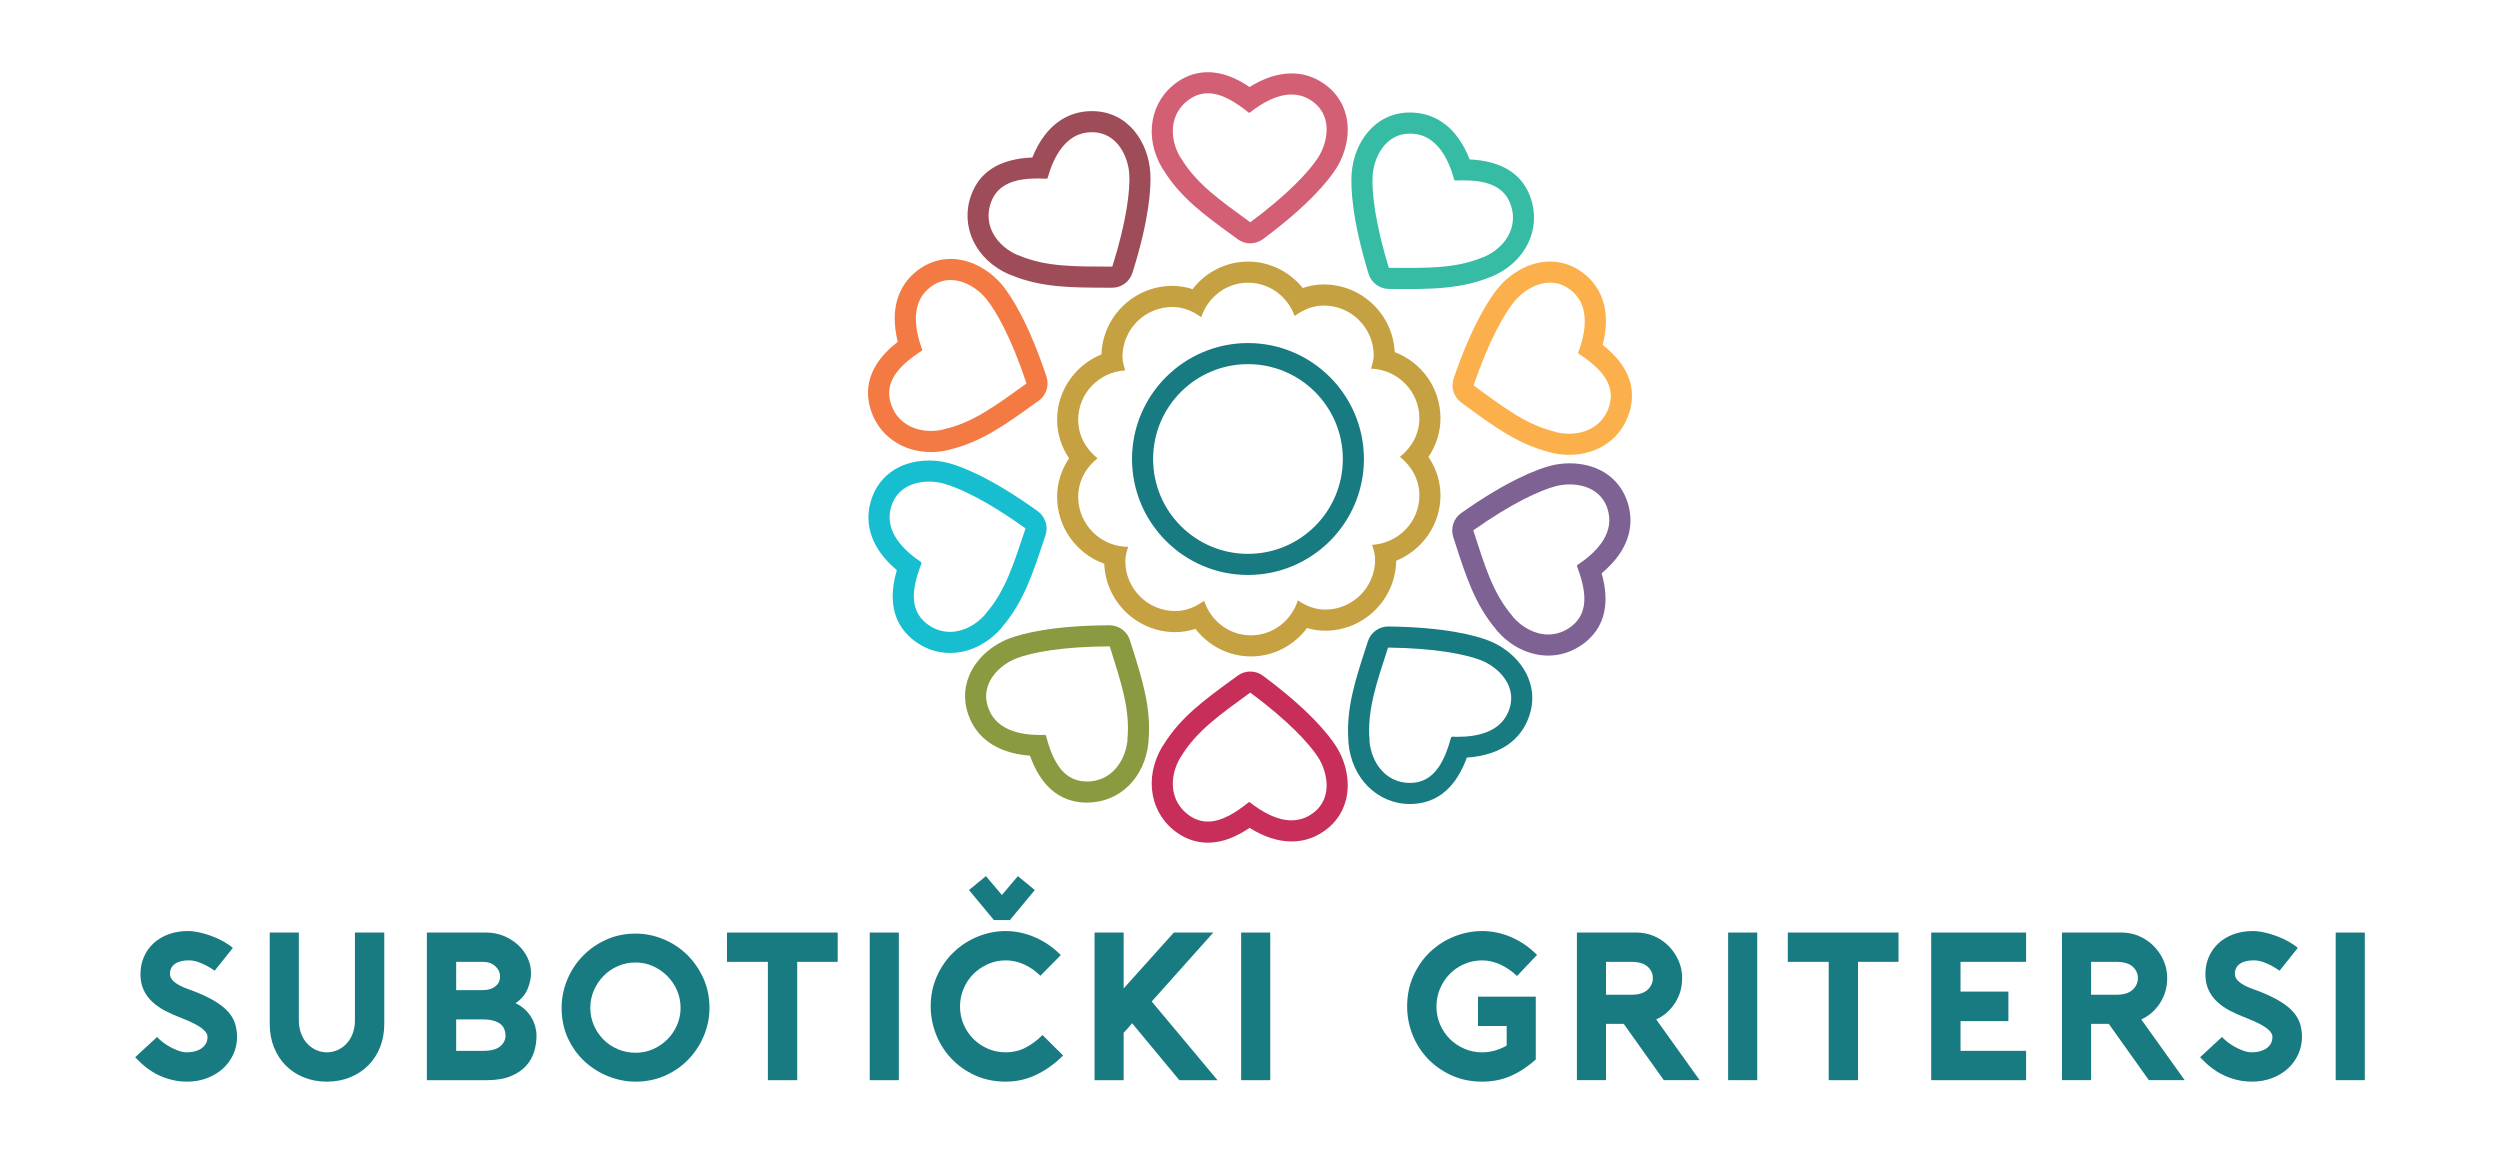 <?xml version="1.0" encoding="utf-8"?>
<!-- Generator: Adobe Illustrator 22.1.0, SVG Export Plug-In . SVG Version: 6.00 Build 0)  -->
<svg version="1.1" id="Layer_1" xmlns="http://www.w3.org/2000/svg" xmlns:xlink="http://www.w3.org/1999/xlink" x="0px" y="0px"
	 viewBox="0 0 368.504 170.079" enable-background="new 0 0 368.504 170.079" xml:space="preserve">
<g>
	<g>
		<g>
			<polygon fill="#187B81" points="145.327,129.143 147.683,131.923 150.037,129.143 152.533,131.193 148.86,135.62 146.504,135.62 
				142.83,131.193 			"/>
		</g>
		<g>
			<path fill="#187B81" d="M27.575,159.436c-0.954,0-1.877-0.136-2.767-0.404c-0.891-0.269-1.731-0.653-2.516-1.15h0.029
				c-0.559-0.352-1.057-0.735-1.492-1.149s-0.736-0.715-0.901-0.902l3.233-2.984c0.144,0.185,0.378,0.408,0.699,0.667
				c0.321,0.26,0.69,0.509,1.102,0.746c0.417,0.24,0.851,0.442,1.307,0.608c0.455,0.165,0.892,0.248,1.306,0.248
				c0.352,0,0.704-0.042,1.058-0.124c0.352-0.083,0.673-0.213,0.963-0.389c0.289-0.176,0.528-0.409,0.715-0.7
				c0.186-0.29,0.279-0.652,0.279-1.088c0-0.166-0.056-0.347-0.171-0.543c-0.114-0.198-0.31-0.41-0.59-0.637
				c-0.279-0.229-0.667-0.474-1.166-0.731c-0.497-0.26-1.121-0.534-1.865-0.824c-0.871-0.332-1.679-0.689-2.425-1.073
				c-0.746-0.384-1.395-0.834-1.943-1.353c-0.548-0.517-0.973-1.108-1.274-1.772c-0.301-0.662-0.451-1.43-0.451-2.299
				c0-0.891,0.165-1.726,0.496-2.504c0.333-0.777,0.805-1.449,1.414-2.019c0.612-0.571,1.348-1.016,2.207-1.338
				c0.862-0.319,1.81-0.48,2.845-0.48c0.561,0,1.157,0.072,1.789,0.216c0.631,0.145,1.247,0.333,1.848,0.561
				c0.602,0.227,1.166,0.491,1.694,0.791c0.53,0.301,0.971,0.606,1.323,0.917l-2.674,3.357c-0.394-0.268-0.798-0.517-1.212-0.746
				c-0.352-0.186-0.757-0.361-1.214-0.528c-0.455-0.165-0.923-0.249-1.397-0.249c-0.869,0-1.55,0.171-2.035,0.513
				c-0.489,0.343-0.732,0.835-0.732,1.477c0,0.291,0.088,0.555,0.264,0.792c0.175,0.239,0.414,0.457,0.715,0.653
				c0.3,0.198,0.647,0.379,1.043,0.546c0.391,0.165,0.807,0.321,1.241,0.465c1.244,0.477,2.29,0.959,3.141,1.445
				c0.849,0.488,1.533,1.006,2.05,1.555c0.52,0.549,0.887,1.14,1.105,1.773c0.218,0.631,0.325,1.32,0.325,2.067
				c0,0.912-0.185,1.771-0.558,2.579c-0.373,0.808-0.888,1.509-1.539,2.1c-0.653,0.589-1.43,1.055-2.331,1.397
				C29.61,159.266,28.633,159.436,27.575,159.436"/>
		</g>
		<g>
			<path fill="#187B81" d="M48.185,159.436c-1.243,0-2.385-0.212-3.42-0.636c-1.037-0.425-1.921-1.012-2.657-1.758
				c-0.737-0.746-1.31-1.636-1.727-2.673c-0.414-1.035-0.622-2.175-0.622-3.42v-13.491h4.291v12.933
				c0,0.725,0.114,1.382,0.342,1.973c0.228,0.591,0.535,1.088,0.916,1.492c0.384,0.404,0.825,0.715,1.323,0.934
				c0.496,0.216,1.016,0.326,1.554,0.326c0.538,0,1.057-0.11,1.554-0.326c0.496-0.219,0.937-0.53,1.321-0.934
				c0.383-0.404,0.689-0.901,0.919-1.492c0.227-0.591,0.339-1.248,0.339-1.973v-12.933h4.324v13.491c0,1.245-0.211,2.385-0.623,3.42
				c-0.416,1.037-0.996,1.927-1.741,2.673c-0.745,0.746-1.638,1.333-2.674,1.758C50.566,159.224,49.428,159.436,48.185,159.436"/>
		</g>
		<g>
			<path fill="#187B81" d="M71.188,154.898c1.181,0,2.032-0.222,2.55-0.669c0.516-0.445,0.777-0.967,0.777-1.568
				c0-0.312-0.052-0.612-0.156-0.903c-0.105-0.289-0.279-0.544-0.527-0.761c-0.251-0.218-0.591-0.393-1.028-0.529
				c-0.435-0.134-0.972-0.202-1.616-0.202h-3.947v4.632H71.188z M67.241,145.945h3.917c0.765,0,1.382-0.181,1.848-0.543
				c0.468-0.363,0.7-0.846,0.7-1.446c0-0.602-0.232-1.114-0.7-1.538c-0.466-0.425-1.083-0.639-1.848-0.639h-3.917V145.945z
				 M78.277,143.427c0,0.704-0.161,1.467-0.479,2.285c-0.319,0.819-0.92,1.539-1.807,2.16c0.538,0.251,1.001,0.56,1.393,0.933
				c0.391,0.373,0.711,0.773,0.958,1.198c0.247,0.424,0.432,0.865,0.557,1.32c0.123,0.456,0.185,0.901,0.185,1.338
				c0,0.807-0.117,1.6-0.356,2.377c-0.239,0.777-0.642,1.476-1.21,2.098c-0.569,0.622-1.324,1.125-2.265,1.508
				c-0.941,0.384-2.115,0.575-3.521,0.575h-8.813v-21.761h8.718c0.931,0,1.799,0.166,2.606,0.499c0.807,0.331,1.512,0.77,2.109,1.32
				c0.601,0.55,1.072,1.187,1.412,1.913C78.106,141.915,78.277,142.661,78.277,143.427"/>
		</g>
		<g>
			<path fill="#187B81" d="M93.696,141.872c-0.934,0-1.803,0.177-2.613,0.529c-0.808,0.353-1.513,0.835-2.114,1.447
				c-0.6,0.611-1.078,1.319-1.43,2.129c-0.351,0.807-0.528,1.667-0.528,2.579s0.177,1.773,0.528,2.58
				c0.352,0.81,0.83,1.513,1.43,2.115c0.601,0.601,1.312,1.071,2.131,1.415c0.817,0.34,1.682,0.513,2.596,0.513
				c0.911,0,1.765-0.177,2.563-0.53c0.797-0.352,1.498-0.828,2.1-1.43c0.599-0.599,1.077-1.3,1.43-2.099
				c0.352-0.797,0.528-1.652,0.528-2.564s-0.176-1.772-0.528-2.579c-0.353-0.81-0.835-1.518-1.447-2.129
				c-0.612-0.612-1.315-1.094-2.114-1.447C95.431,142.049,94.586,141.872,93.696,141.872 M93.696,159.436
				c-1.369,0-2.705-0.259-4.01-0.777c-1.306-0.517-2.472-1.248-3.497-2.19c-1.026-0.944-1.852-2.085-2.472-3.42
				c-0.622-1.338-0.934-2.834-0.934-4.493c0-1.43,0.276-2.808,0.825-4.133c0.549-1.327,1.31-2.493,2.284-3.497
				c0.973-1.007,2.124-1.811,3.45-2.411c1.327-0.601,2.778-0.902,4.354-0.902c1.388,0,2.74,0.27,4.055,0.81
				c1.317,0.538,2.477,1.294,3.483,2.268c1.005,0.975,1.812,2.131,2.424,3.466c0.612,1.337,0.918,2.803,0.918,4.399
				c0,1.41-0.27,2.766-0.809,4.072s-1.29,2.467-2.254,3.482c-0.964,1.016-2.113,1.825-3.449,2.424
				C96.726,159.136,95.27,159.436,93.696,159.436"/>
		</g>
		<g>
			<polygon fill="#187B81" points="123.477,141.78 117.508,141.78 117.508,159.22 113.186,159.22 113.186,141.78 107.157,141.78 
				107.157,137.459 123.477,137.459 			"/>
		</g>
		<g>
			<rect x="128.201" y="137.459" fill="#187B81" width="4.291" height="21.761"/>
		</g>
		<g>
			<path fill="#187B81" d="M156.707,155.582c-1.224,1.224-2.544,2.17-3.964,2.844c-1.418,0.675-2.915,1.01-4.49,1.01
				c-1.68,0-3.203-0.316-4.57-0.947c-1.369-0.633-2.535-1.467-3.497-2.503c-0.965-1.036-1.706-2.218-2.224-3.545
				c-0.517-1.324-0.777-2.683-0.777-4.072c0-1.615,0.305-3.109,0.917-4.477c0.612-1.366,1.43-2.542,2.456-3.527
				c1.027-0.983,2.207-1.752,3.545-2.302c1.335-0.546,2.72-0.822,4.15-0.822c1.451,0,2.885,0.305,4.304,0.917
				c1.42,0.612,2.69,1.488,3.808,2.625l-3.015,3.047c-0.727-0.723-1.528-1.283-2.408-1.679c-0.882-0.392-1.779-0.59-2.689-0.59
				c-0.933,0-1.81,0.182-2.627,0.545c-0.82,0.363-1.535,0.851-2.146,1.46c-0.611,0.612-1.093,1.334-1.445,2.162
				c-0.353,0.829-0.528,1.709-0.528,2.641c0,0.934,0.175,1.81,0.528,2.628c0.352,0.819,0.834,1.534,1.445,2.145
				c0.611,0.612,1.326,1.092,2.146,1.444c0.817,0.355,1.694,0.53,2.627,0.53c1.034,0,1.994-0.223,2.874-0.67
				c0.88-0.444,1.727-1.071,2.535-1.881L156.707,155.582z"/>
		</g>
		<g>
			<path fill="#187B81" d="M169.764,147.624l9.699,11.595h-5.627l-6.962-8.393c-0.188,0.229-0.385,0.461-0.592,0.699
				c-0.206,0.238-0.425,0.472-0.653,0.7v6.994h-4.289v-21.76h4.289v8.238l7.399-8.238h5.813L169.764,147.624z"/>
		</g>
		<g>
			<rect x="182.946" y="137.459" fill="#187B81" width="4.29" height="21.761"/>
		</g>
		<g>
			<path fill="#187B81" d="M217.859,146.908h8.516v9.264c-1.18,1.057-2.407,1.865-3.682,2.423c-1.275,0.561-2.681,0.841-4.214,0.841
				c-1.678,0-3.2-0.317-4.568-0.948c-1.369-0.633-2.535-1.461-3.497-2.487c-0.964-1.028-1.706-2.202-2.223-3.529
				c-0.519-1.326-0.777-2.694-0.777-4.104c0-1.678,0.316-3.205,0.948-4.584c0.632-1.378,1.46-2.549,2.486-3.514
				c1.025-0.963,2.202-1.709,3.529-2.237c1.326-0.529,2.693-0.793,4.102-0.793c1.473,0,2.903,0.301,4.29,0.902
				c1.389,0.601,2.654,1.471,3.794,2.611l-2.953,3.108c-0.767-0.724-1.591-1.29-2.471-1.694c-0.882-0.405-1.767-0.606-2.66-0.606
				c-0.931,0-1.807,0.177-2.625,0.529c-0.82,0.353-1.533,0.838-2.146,1.461c-0.611,0.621-1.093,1.348-1.446,2.176
				c-0.352,0.829-0.527,1.709-0.527,2.641c0,0.934,0.175,1.81,0.527,2.628c0.353,0.819,0.835,1.534,1.446,2.145
				c0.613,0.612,1.326,1.092,2.146,1.444c0.818,0.354,1.694,0.53,2.625,0.53c0.623,0,1.245-0.088,1.867-0.264
				c0.622-0.176,1.201-0.42,1.741-0.731v-2.891h-4.228V146.908z"/>
		</g>
		<g>
			<path fill="#187B81" d="M240.429,146.628c1.098,0,1.906-0.244,2.425-0.731c0.517-0.486,0.777-1.061,0.777-1.725
				c0-0.662-0.26-1.228-0.777-1.693c-0.519-0.467-1.327-0.7-2.425-0.7h-3.701v4.849H240.429z M250.532,159.218h-5.285l-5.908-8.3
				h-2.611v8.3h-4.29v-21.76h8.798c0.911,0,1.772,0.176,2.581,0.528c0.807,0.352,1.518,0.835,2.128,1.444
				c0.612,0.612,1.098,1.323,1.461,2.131c0.363,0.808,0.546,1.678,0.546,2.611c0,1.368-0.354,2.596-1.059,3.684
				c-0.703,1.088-1.627,1.892-2.766,2.409L250.532,159.218z"/>
		</g>
		<g>
			<rect x="254.728" y="137.458" fill="#187B81" width="4.29" height="21.761"/>
		</g>
		<g>
			<polygon fill="#187B81" points="279.844,141.779 273.875,141.779 273.875,159.219 269.554,159.219 269.554,141.779 
				263.523,141.779 263.523,137.458 279.844,137.458 			"/>
		</g>
		<g>
			<polygon fill="#187B81" points="288.984,141.779 288.984,146.161 296.04,146.161 296.04,150.514 288.984,150.514 
				288.984,154.896 298.652,154.896 298.652,159.219 284.663,159.219 284.663,137.458 298.652,137.458 298.652,141.779 			"/>
		</g>
		<g>
			<path fill="#187B81" d="M311.927,146.628c1.098,0,1.906-0.244,2.425-0.731c0.518-0.486,0.777-1.061,0.777-1.725
				c0-0.662-0.259-1.228-0.777-1.693c-0.519-0.467-1.327-0.7-2.425-0.7h-3.699v4.849H311.927z M322.03,159.218h-5.283l-5.908-8.3
				h-2.611v8.3h-4.29v-21.76h8.799c0.909,0,1.769,0.176,2.578,0.528c0.809,0.352,1.518,0.835,2.13,1.444
				c0.61,0.612,1.098,1.323,1.459,2.131c0.365,0.808,0.546,1.678,0.546,2.611c0,1.368-0.353,2.596-1.059,3.684
				c-0.703,1.088-1.627,1.892-2.765,2.409L322.03,159.218z"/>
		</g>
		<g>
			<path fill="#187B81" d="M331.946,159.435c-0.954,0-1.876-0.135-2.768-0.404c-0.89-0.269-1.731-0.653-2.517-1.15h0.03
				c-0.558-0.352-1.057-0.735-1.491-1.149c-0.436-0.415-0.737-0.715-0.901-0.901l3.233-2.985c0.142,0.185,0.377,0.409,0.698,0.667
				c0.322,0.26,0.689,0.509,1.103,0.746c0.416,0.24,0.851,0.441,1.307,0.608c0.455,0.165,0.891,0.248,1.306,0.248
				c0.352,0,0.704-0.042,1.057-0.124c0.352-0.083,0.674-0.213,0.962-0.389c0.291-0.176,0.53-0.409,0.717-0.7
				c0.185-0.29,0.278-0.652,0.278-1.088c0-0.166-0.057-0.347-0.17-0.543c-0.114-0.198-0.312-0.41-0.592-0.637
				c-0.279-0.229-0.668-0.473-1.165-0.731c-0.498-0.26-1.119-0.534-1.864-0.825c-0.872-0.331-1.679-0.688-2.426-1.072
				c-0.746-0.383-1.394-0.834-1.943-1.353c-0.55-0.517-0.974-1.107-1.275-1.772c-0.301-0.662-0.449-1.43-0.449-2.299
				c0-0.891,0.164-1.726,0.496-2.503c0.333-0.778,0.804-1.452,1.416-2.02c0.61-0.571,1.345-1.016,2.205-1.338
				c0.861-0.319,1.809-0.48,2.846-0.48c0.56,0,1.155,0.072,1.786,0.216c0.633,0.145,1.249,0.333,1.85,0.561
				c0.602,0.227,1.166,0.492,1.694,0.791c0.53,0.301,0.971,0.606,1.323,0.917l-2.675,3.358c-0.393-0.269-0.798-0.518-1.211-0.746
				c-0.352-0.187-0.757-0.362-1.212-0.529c-0.458-0.165-0.924-0.249-1.399-0.249c-0.871,0-1.552,0.171-2.036,0.513
				c-0.488,0.344-0.732,0.835-0.732,1.477c0,0.29,0.087,0.555,0.264,0.793c0.175,0.238,0.415,0.456,0.716,0.653
				c0.3,0.197,0.646,0.378,1.042,0.545c0.392,0.165,0.806,0.321,1.242,0.465c1.243,0.477,2.29,0.959,3.141,1.445
				c0.848,0.488,1.533,1.006,2.05,1.555c0.519,0.549,0.887,1.14,1.104,1.773c0.219,0.632,0.326,1.32,0.326,2.067
				c0,0.912-0.186,1.771-0.559,2.579c-0.372,0.808-0.885,1.509-1.538,2.098c-0.654,0.591-1.431,1.057-2.331,1.399
				C333.982,159.266,333.003,159.435,331.946,159.435"/>
		</g>
		<g>
			<rect x="344.286" y="137.458" fill="#187B81" width="4.29" height="21.761"/>
		</g>
	</g>
	<g>
		<g>
			<path fill="#D35F75" d="M178.043,10.643L178.043,10.643c-1.585,0-3.078,0.471-4.437,1.399c-4.075,2.781-5.032,8.152-2.279,12.772
				c0.068,0.112,0.143,0.221,0.224,0.325c2.473,3.983,5.972,6.538,10.009,9.482l0.883,0.646c0.532,0.389,1.176,0.601,1.838,0.601
				c0.666,0,1.341-0.217,1.878-0.615c6.785-5.04,9.646-8.644,10.745-10.342c1.563-2.435,2.124-5.384,1.507-7.901
				c-0.53-2.171-1.888-3.934-3.927-5.099c-1.261-0.723-2.644-1.089-4.108-1.089c-1.982,0-4.057,0.671-6.191,2.002
				C182.391,11.613,180.342,10.643,178.043,10.643 M178.043,13.752c2.124,0,4.219,1.411,6.026,2.852h0.147
				c1.837-1.454,4.024-2.674,6.16-2.674c0.872,0,1.736,0.205,2.565,0.679c3.678,2.104,2.809,6.343,1.353,8.611
				c-1.33,2.052-4.392,5.377-9.989,9.537h-0.024c-4.457-3.263-7.928-5.639-10.241-9.509l-0.043-0.028
				c-1.683-2.826-1.662-6.548,1.362-8.611C176.247,14.004,177.147,13.752,178.043,13.752"/>
		</g>
		<g>
			<path fill="#C72E5A" d="M184.305,98.986h-0.025c-0.66,0-1.304,0.212-1.837,0.601l-0.883,0.645
				c-4.044,2.952-7.55,5.509-10.022,9.506c-0.078,0.098-0.149,0.198-0.21,0.302c-2.755,4.62-1.796,9.991,2.28,12.772
				c1.358,0.928,2.85,1.399,4.435,1.399c2.299,0,4.347-0.971,6.143-2.181c2.133,1.33,4.209,2.002,6.19,2.002
				c1.465,0,2.847-0.366,4.11-1.089c2.036-1.166,3.395-2.928,3.926-5.099c0.616-2.517,0.057-5.467-1.5-7.891
				c-1.107-1.709-3.966-5.312-10.753-10.353C185.624,99.201,184.973,98.986,184.305,98.986 M184.305,102.095
				c5.597,4.159,8.66,7.484,9.991,9.537c1.454,2.266,2.324,6.506-1.355,8.611c-0.829,0.474-1.692,0.678-2.565,0.678
				c-2.136,0-4.323-1.219-6.159-2.673h-0.148c-1.806,1.441-3.9,2.852-6.026,2.852c-0.895,0-1.796-0.251-2.682-0.857
				c-3.024-2.063-3.047-5.787-1.362-8.611l0.041-0.028c2.312-3.871,5.785-6.246,10.24-9.509H184.305z"/>
		</g>
		<g>
			<path fill="#9F4C59" d="M160.964,16.378c-0.322,0-0.654,0.018-0.984,0.053c-2.507,0.269-5.755,1.71-7.812,6.784
				c-4.727,0.185-7.761,2.055-9.024,5.564c-1.67,4.643,0.703,9.557,5.644,11.683c0.12,0.053,0.246,0.097,0.371,0.133
				c4.339,1.777,8.672,1.793,13.668,1.813l1.095,0.005h0.016c0.656,0,1.293-0.206,1.824-0.591c0.54-0.391,0.961-0.962,1.162-1.6
				c2.54-8.063,2.745-12.656,2.639-14.678C169.309,20.983,166.274,16.378,160.964,16.378 M160.964,19.487
				c3.747,0,5.353,3.671,5.495,6.218c0.125,2.441-0.405,6.932-2.501,13.582l-0.02,0.015c-5.523-0.031-9.727,0.081-13.869-1.698
				l-0.052,0.001c-3.02-1.3-5.186-4.329-3.946-7.774c1.061-2.951,3.996-3.524,6.894-3.524c0.448,0,0.893,0.015,1.332,0.035
				l0.119-0.086c0.893-3.177,2.625-6.383,5.896-6.733C160.536,19.499,160.753,19.487,160.964,19.487"/>
		</g>
		<g>
			<path fill="#187B81" d="M204.616,92.345c-0.655,0-1.294,0.207-1.824,0.591l-0.02,0.015c-0.535,0.388-0.932,0.936-1.135,1.563
				l-0.337,1.04c-1.545,4.762-2.885,8.89-2.545,13.578c-0.005,0.124-0.004,0.247,0.008,0.368c0.465,5.222,4.28,9.013,9.07,9.013
				l0.266-0.005c4.89-0.135,7.069-3.977,8.117-6.836c5.482-0.378,7.85-3.04,8.87-5.3c0.968-2.139,1.034-4.364,0.192-6.432
				c-0.977-2.402-3.161-4.462-5.843-5.513c-1.898-0.735-6.327-1.976-14.781-2.082H204.616 M204.616,95.455
				c6.974,0.086,11.404,0.984,13.685,1.867c2.509,0.984,5.698,3.908,3.951,7.771c-1.239,2.745-4.352,3.515-7.399,3.515
				c-0.281,0-0.56-0.006-0.837-0.018l-0.119,0.086c-0.88,3.166-2.266,6.624-5.886,6.725c-0.059,0.001-0.119,0.003-0.178,0.003
				c-3.552,0-5.686-2.958-5.974-6.18l0.019-0.048c-0.397-4.491,1.021-8.451,2.718-13.706L204.616,95.455z"/>
		</g>
		<g>
			<path fill="#F47A44" d="M140.124,38.164c-1.991,0-3.874,0.748-5.444,2.162c-1.871,1.688-3.657,4.756-2.353,10.064
				c-2.404,1.869-5.401,5.11-4.043,9.811c1.128,3.907,4.64,6.431,8.947,6.431c0.825,0,1.657-0.094,2.474-0.276
				c0.128-0.03,0.255-0.066,0.379-0.111c4.556-1.106,8.077-3.632,12.135-6.547l0.888-0.636c0.538-0.384,0.94-0.931,1.146-1.56
				c0.208-0.634,0.214-1.342,0.003-1.975c-2.67-8.021-5.199-11.863-6.468-13.438C146.241,40.186,143.423,38.164,140.124,38.164
				 M140.124,41.274c2.131,0,4.128,1.395,5.242,2.766c1.535,1.905,3.737,5.853,5.939,12.469l-0.007,0.023
				c-4.491,3.213-7.833,5.77-12.232,6.757l-0.04,0.032c-0.594,0.133-1.198,0.201-1.795,0.201c-2.633,0-5.132-1.317-5.961-4.184
				c-1.003-3.478,1.869-5.85,4.619-7.651l0.046-0.14c-1.139-3.096-1.618-6.708,0.827-8.91
				C137.848,41.66,139.003,41.274,140.124,41.274"/>
		</g>
		<g>
			<path fill="#7D6293" d="M231.371,68.295L231.371,68.295c-0.947,0-1.913,0.121-2.794,0.349c-1.97,0.518-6.284,2.109-13.193,6.98
				c-0.547,0.386-0.955,0.937-1.162,1.571c-0.207,0.627-0.215,1.327-0.012,1.956l0.337,1.04c1.541,4.764,2.877,8.893,5.9,12.49
				c0.068,0.104,0.144,0.203,0.223,0.294c2.019,2.326,4.77,3.659,7.547,3.659c1.901,0,3.733-0.635,5.298-1.835
				c3.882-2.976,3.394-7.365,2.567-10.297c4.199-3.497,4.583-7.028,4.078-9.495C239.312,70.867,235.943,68.295,231.371,68.295
				 M231.371,71.405c2.395,0,5.089,1.033,5.742,4.226c0.661,3.223-1.867,5.846-4.621,7.663l-0.047,0.141
				c1.144,3.079,2.05,6.694-0.823,8.896c-1.081,0.83-2.252,1.192-3.405,1.192c-1.946,0-3.846-1.029-5.2-2.587l-0.014-0.049
				c-2.955-3.405-4.127-7.446-5.835-12.698l0.008-0.023c5.698-4.019,9.814-5.889,12.18-6.512
				C229.958,71.499,230.651,71.405,231.371,71.405"/>
		</g>
		<g>
			<path fill="#16BECF" d="M136.946,67.883c-4.519,0-7.872,2.542-8.746,6.634c-0.529,2.464-0.175,5.997,3.994,9.532
				c-0.853,2.923-1.38,7.307,2.477,10.319c1.575,1.23,3.427,1.88,5.357,1.88c2.749,0,5.484-1.308,7.503-3.591
				c0.088-0.099,0.168-0.205,0.243-0.312c3.043-3.567,4.412-7.679,5.991-12.419l0.345-1.037c0.21-0.627,0.215-1.305,0.013-1.934
				c-0.203-0.636-0.612-1.213-1.155-1.603c-6.865-4.932-11.166-6.561-13.12-7.092C138.927,68.012,137.926,67.883,136.946,67.883
				 M136.946,70.993c0.746,0,1.464,0.101,2.085,0.267c2.36,0.642,6.46,2.549,12.123,6.618l0.008,0.022
				c-1.754,5.238-2.961,9.267-5.947,12.647l-0.013,0.048c-1.357,1.533-3.245,2.544-5.174,2.544c-1.169,0-2.354-0.372-3.444-1.222
				c-2.853-2.228-1.916-5.835-0.746-8.905l-0.044-0.14c-2.739-1.84-5.242-4.486-4.554-7.703
				C131.915,72.013,134.569,70.993,136.946,70.993"/>
		</g>
		<g>
			<path fill="#FBB04B" d="M228.482,38.549L228.482,38.549c-3.271,0-6.081,1.988-7.619,3.848c-1.292,1.575-3.854,5.394-6.594,13.391
				c-0.216,0.634-0.223,1.319-0.02,1.956c0.201,0.629,0.604,1.2,1.137,1.589l0.883,0.644c4.041,2.956,7.545,5.518,12.104,6.659
				c0.116,0.044,0.234,0.08,0.352,0.107c0.848,0.198,1.711,0.299,2.568,0.299c4.324,0,7.738-2.435,8.906-6.353
				c1.4-4.688-1.569-7.956-3.958-9.846c1.35-5.297-0.407-8.38-2.264-10.083C232.399,39.314,230.499,38.549,228.482,38.549
				 M228.482,41.659c1.134,0,2.302,0.393,3.392,1.393c2.426,2.223,1.916,5.83,0.751,8.917l0.044,0.141
				c2.734,1.824,5.586,4.221,4.551,7.691c-0.847,2.834-3.319,4.131-5.927,4.131c-0.621,0-1.248-0.074-1.864-0.216l-0.039-0.033
				c-4.391-1.025-7.708-3.61-12.172-6.863l-0.008-0.024c2.262-6.597,4.498-10.525,6.05-12.417
				C224.377,43.027,226.368,41.659,228.482,41.659"/>
		</g>
		<g>
			<path fill="#899A40" d="M163.563,92.166h-0.012c-8.454,0.032-12.892,1.235-14.785,1.948c-2.704,1.032-4.906,3.073-5.903,5.467
				c-0.86,2.061-0.814,4.286,0.134,6.434c1.005,2.276,3.352,4.951,8.825,5.377c1.024,2.867,3.168,6.729,8.059,6.908
				c0.115,0.003,0.232,0.005,0.346,0.005c4.823,0,8.552-3.673,9.067-8.933c0.013-0.132,0.016-0.264,0.013-0.395
				c0.373-4.674-0.928-8.805-2.43-13.572l-0.326-1.044c-0.199-0.63-0.591-1.181-1.121-1.573
				C164.893,92.394,164.227,92.166,163.563,92.166 M163.563,95.276l0.02,0.015c1.65,5.27,3.034,9.241,2.598,13.729l0.018,0.048
				c-0.314,3.202-2.451,6.129-5.972,6.129c-0.077,0-0.155-0.002-0.234-0.005c-3.618-0.132-4.973-3.602-5.825-6.776l-0.119-0.087
				c-0.224,0.008-0.451,0.011-0.677,0.011c-3.098,0-6.292-0.776-7.53-3.582c-1.711-3.877,1.504-6.774,4.02-7.734
				C152.151,96.161,156.589,95.302,163.563,95.276"/>
		</g>
		<g>
			<path fill="#36BBA5" d="M207.826,16.582L207.826,16.582c-5.262,0-8.311,4.568-8.601,9.079c-0.124,2.031,0.039,6.628,2.51,14.713
				c0.195,0.639,0.591,1.198,1.128,1.594c0.531,0.393,1.195,0.619,1.857,0.622l1.092,0.005c0.598,0.002,1.18,0.005,1.75,0.005
				c4.055,0,8.023-0.133,11.958-1.708c0.121-0.033,0.238-0.073,0.348-0.12c4.959-2.083,7.375-6.976,5.744-11.632
				c-1.227-3.514-4.245-5.409-8.974-5.643c-2.01-5.092-5.247-6.561-7.752-6.852C208.529,16.604,208.173,16.582,207.826,16.582
				 M207.826,19.692c0.226,0,0.461,0.013,0.701,0.041c3.269,0.38,4.972,3.6,5.837,6.784l0.119,0.088
				c0.373-0.014,0.752-0.023,1.132-0.023c2.963,0,6.003,0.556,7.063,3.585c1.21,3.454-0.982,6.465-4.014,7.737l-0.05-0.001
				c-3.418,1.433-6.866,1.588-11.052,1.588c-0.908,0-1.849-0.007-2.833-0.01l-0.019-0.015c-2.039-6.67-2.531-11.163-2.382-13.606
				C202.491,23.327,204.114,19.692,207.826,19.692"/>
		</g>
		<g>
			<path fill="#C6A141" d="M183.972,38.559c-3.258,0-6.251,1.547-8.185,4.064c-0.972-0.322-1.964-0.484-2.968-0.484
				c-5.653,0-10.275,4.498-10.468,10.102c-3.842,1.558-6.531,5.306-6.531,9.629c0,2.035,0.622,4,1.763,5.683
				c-1.141,1.684-1.763,3.648-1.763,5.681c0,4.541,2.903,8.415,6.95,9.866c0.208,5.594,4.825,10.078,10.468,10.078
				c1.004,0,1.996-0.161,2.97-0.485c1.936,2.517,4.925,4.065,8.182,4.065c3.311,0,6.339-1.596,8.269-4.184
				c0.878,0.263,1.766,0.393,2.677,0.393c5.718,0,10.379-4.612,10.466-10.313c3.843-1.563,6.527-5.306,6.527-9.631
				c0-2.028-0.626-3.992-1.773-5.679c1.147-1.686,1.773-3.648,1.773-5.678c0-4.467-2.776-8.265-6.743-9.76
				c-0.261-5.548-4.854-9.978-10.463-9.978c-1.051,0-2.086,0.173-3.095,0.522C190.081,40.04,187.136,38.559,183.972,38.559
				 M183.972,41.669c3.179,0,5.836,2.068,6.861,4.909c1.227-0.905,2.658-1.54,4.29-1.54c4.062,0,7.365,3.298,7.365,7.365
				c0,0.688-0.223,1.305-0.394,1.936c3.946,0.137,7.125,3.345,7.125,7.327c0,2.335-1.169,4.329-2.864,5.674
				c1.695,1.352,2.864,3.346,2.864,5.683c0,3.924-3.105,7.063-6.972,7.286c0.225,0.698,0.447,1.409,0.447,2.182
				c0,4.067-3.297,7.366-7.358,7.366c-1.53,0-2.859-0.572-4.027-1.358c-0.962,2.961-3.643,5.15-6.919,5.15
				c-3.259,0-5.928-2.159-6.901-5.092c-1.227,0.881-2.63,1.512-4.251,1.512c-4.062,0-7.366-3.3-7.366-7.365
				c0-0.751,0.213-1.428,0.424-2.103c-4.067,0-7.367-3.299-7.367-7.367c0-2.342,1.158-4.336,2.853-5.681
				c-1.695-1.347-2.853-3.339-2.853-5.683c0-3.905,3.077-7.038,6.92-7.274c-0.183-0.64-0.395-1.282-0.395-1.987
				c0-4.06,3.3-7.36,7.365-7.36c1.616,0,3.026,0.63,4.245,1.512C178.038,43.828,180.707,41.669,183.972,41.669"/>
		</g>
		<g>
			<path fill="#187B81" d="M183.953,50.567c-9.425,0-17.092,7.667-17.092,17.092s7.667,17.092,17.092,17.092
				c9.425,0,17.092-7.667,17.092-17.092S193.378,50.567,183.953,50.567 M183.953,53.676c7.721,0,13.982,6.261,13.982,13.982
				c0,7.728-6.261,13.982-13.982,13.982c-7.728,0-13.982-6.254-13.982-13.982C169.971,59.938,176.225,53.676,183.953,53.676"/>
		</g>
	</g>
</g>
</svg>
